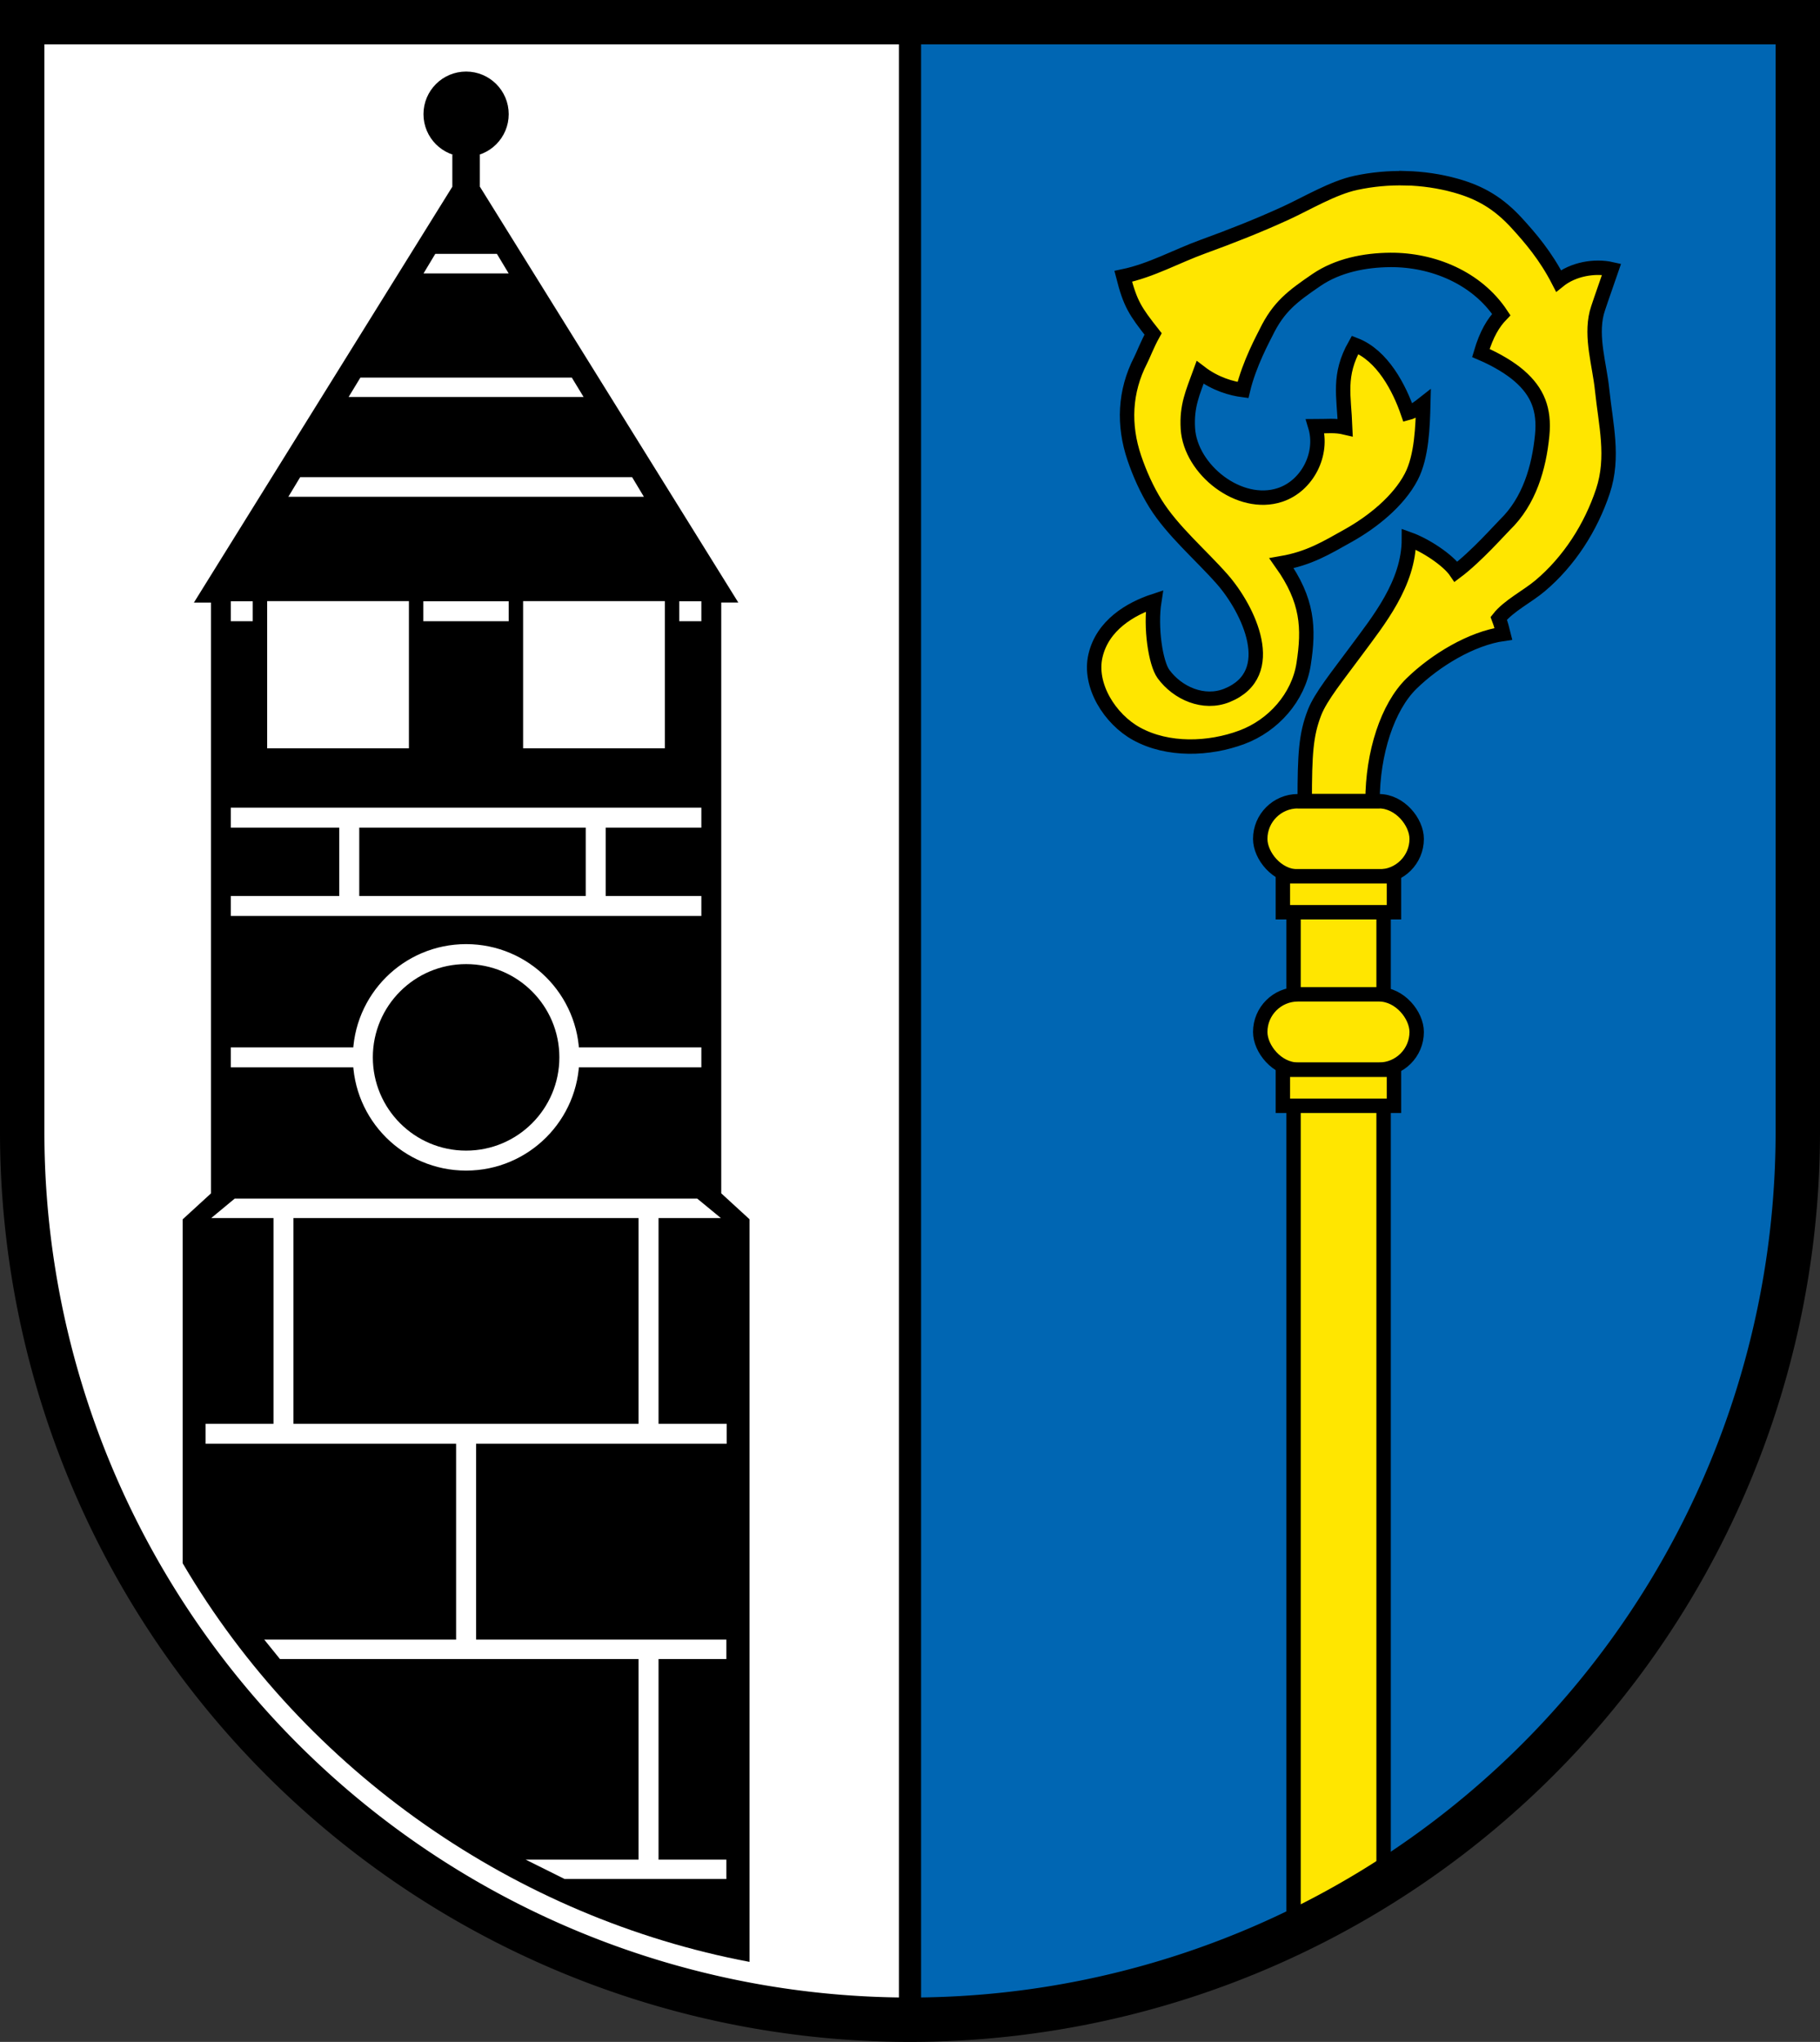 <?xml version="1.0"?>
<svg xmlns="http://www.w3.org/2000/svg" height="460px" viewBox="0 0 410 460" width="410px">
<rect x="0" y="0" width="410" height="460" fill="#333333" stroke="none"/>
<path d="m5 5v250a200 200 0 0 0 400 0v-250z" fill="#0066B3"/>
<path stroke="#000" stroke-width="5" d="m5 5v250a200 200 0 0 0 200 200v-450z" fill="#fff"/>
<path d="m101.9 34.8v7.262l-58.22 93.69h3.843v133.1l-6.375 5.84v77.47c27.7 47.2 75.28 79.9 127.7 89.81v-167.3l-6.37-5.84v-133.1h3.84l-58.22-93.69v-7.262z"/>
<path stroke="#fff" stroke-width="4.5" d="m52 137.7h106"/>

<g fill="#fff">
<path d="m98.06 57.19h13.88l2.65 4.406h-19.18z"/>
<path d="m81.19 85.06h47.62l2.66 4.376h-52.94z"/>
<path d="m67.62 107.5h74.78l2.65 4.41h-80.09z"/>
<path stroke="#000" stroke-width="3.246" d="m58.56 133.8h35.18v36.4h-35.18z"/>
<path stroke="#000" stroke-width="3.246" d="m151.4 133.8h-35.18v36.4h35.18z"/>
<path d="m47.59 274.4 5.281-4.38h104.2l5.32 4.38zm15.47 99.34-3.531-4.37h104.1v4.37m0 45.19v4.37h-36.44l-8.78-4.37"/>
</g>
<g stroke="#fff" stroke-width="4.5">
<path d="m52 204.1h106"/>
<path d="m78.68 183v22"/>
<path d="m134.2 183v22"/>
<path d="m52 238.2h106"/>
<path d="m63.86 272.2v51"/>
<path d="m146.1 272.2v51"/>
<path d="m146.1 370.6v51"/>
<path d="m105 322.2v51"/>
<path d="m52 184.2h106"/>
<path d="m46.31 323h117.4"/>
<circle cy="238.2" cx="105" r="23.26"/>
<circle cy="25.72" cx="105" r="7.35" stroke="#000"/>
</g>
<g stroke="#000" stroke-width="3.246" fill="#ffe600">
<path d="m291.4 433.5v-244.2h20.29v232.8z"/>
<rect rx="8.485" ry="8.485" height="16.97" width="35.24" y="224" x="283.9"/>
<rect y="241" width="25.02" x="289" height="8.113"/>
<rect rx="8.485" ry="8.485" height="16.97" width="35.24" y="180.5" x="283.9"/>
<rect y="197.4" width="25.02" x="289" height="8.109"/>
<path d="m316.7 40.16c-3.79-0.102-7.59 0.249-11.25 1.032-5.17 1.104-11 4.614-15.78 6.812-6.07 2.782-12.31 5.249-18.6 7.531-6.04 2.183-11.68 5.394-18.03 6.719 1.58 6.18 2.67 7.828 6.72 12.97-1.35 2.431-2.23 4.822-2.81 5.937-3.62 7.035-3.93 14.6-1.41 22.03 1.2 3.53 2.79 7.09 4.75 10.25 3.86 6.2 10.21 11.55 15.03 17.03 5.89 6.69 13.07 21.35 1.07 26.19-5.22 2.1-11.1-0.46-14.29-4.82-1.77-2.42-3-10.5-2.06-16.46-5.43 1.78-11.66 5.49-13.25 12.31-1.58 6.68 3.23 14.31 9.25 17.62 7.05 3.88 16.35 3.53 23.72 0.78 7.1-2.64 12.75-9.01 13.91-16.47 1.27-8.16 0.97-14.36-4.97-22.74 6.21-1.08 9.99-3.39 15.15-6.29 5.32-2.99 11.19-7.66 14.07-13.18 2.38-4.55 2.59-11.44 2.71-16.41-0.98 0.773-2.27 1.726-3.46 2.031-1.93-5.629-5.74-12.96-11.91-15.34-3.87 6.858-2.5 11.41-2.22 18.62-2.29-0.544-4.05-0.281-6.75-0.281 1.89 6.229-1.78 13.44-7.94 15.47-9.14 3.03-20.18-5.72-20.75-14.94-0.31-5.126 1.09-8.087 2.75-12.66 3.48 2.673 7.18 3.649 9.66 3.969 1.4-5.919 4.66-11.85 5.19-12.94 2.83-5.834 5.94-8.144 11.34-11.84 4.82-3.298 10.91-4.488 16.66-4.532 9.57-0.062 19.49 3.99 25 12.31-1.77 1.839-3.31 4.294-4.6 8.656 3.73 1.596 6.72 3.475 8.66 5.157 4.12 3.58 5.71 7.585 5.16 13.34-0.72 7.369-2.92 14.9-8.38 20.19-1 0.97-6.52 7.22-11.03 10.59-1.77-2.61-6.84-5.99-10.62-7.34 0 10.01-6.9 18.4-11.91 25.19-4.14 5.62-7.93 10.23-9.35 13.87-1.94 4.99-2.21 9.35-2.21 19.94h15.28c0-10.86 3.4-21.22 8.78-26.47 5.39-5.26 13.48-10.16 20.69-11.19-0.29-1.16-0.5-2.08-1.04-3.5 2.22-2.82 6.52-4.97 9.29-7.31 6.59-5.54 11.47-13.19 14.18-21.34 2.55-7.69 0.62-15.04-0.18-22.82-0.59-5.695-2.6-11.74-1.22-17.34 0.21-0.865 1.2-3.663 3.34-9.844-3.76-0.853-8.63-0.053-11.94 2.625-2.92-5.667-6.27-9.565-9.37-12.97-4.06-4.432-8.11-6.906-13.84-8.5-3.61-1.004-7.4-1.553-11.19-1.656z"/>
</g>
<path stroke="#000" stroke-width="10" d="m5 5v250a200 200 0 0 0 400 0v-250z" fill="none"/>
</svg>
